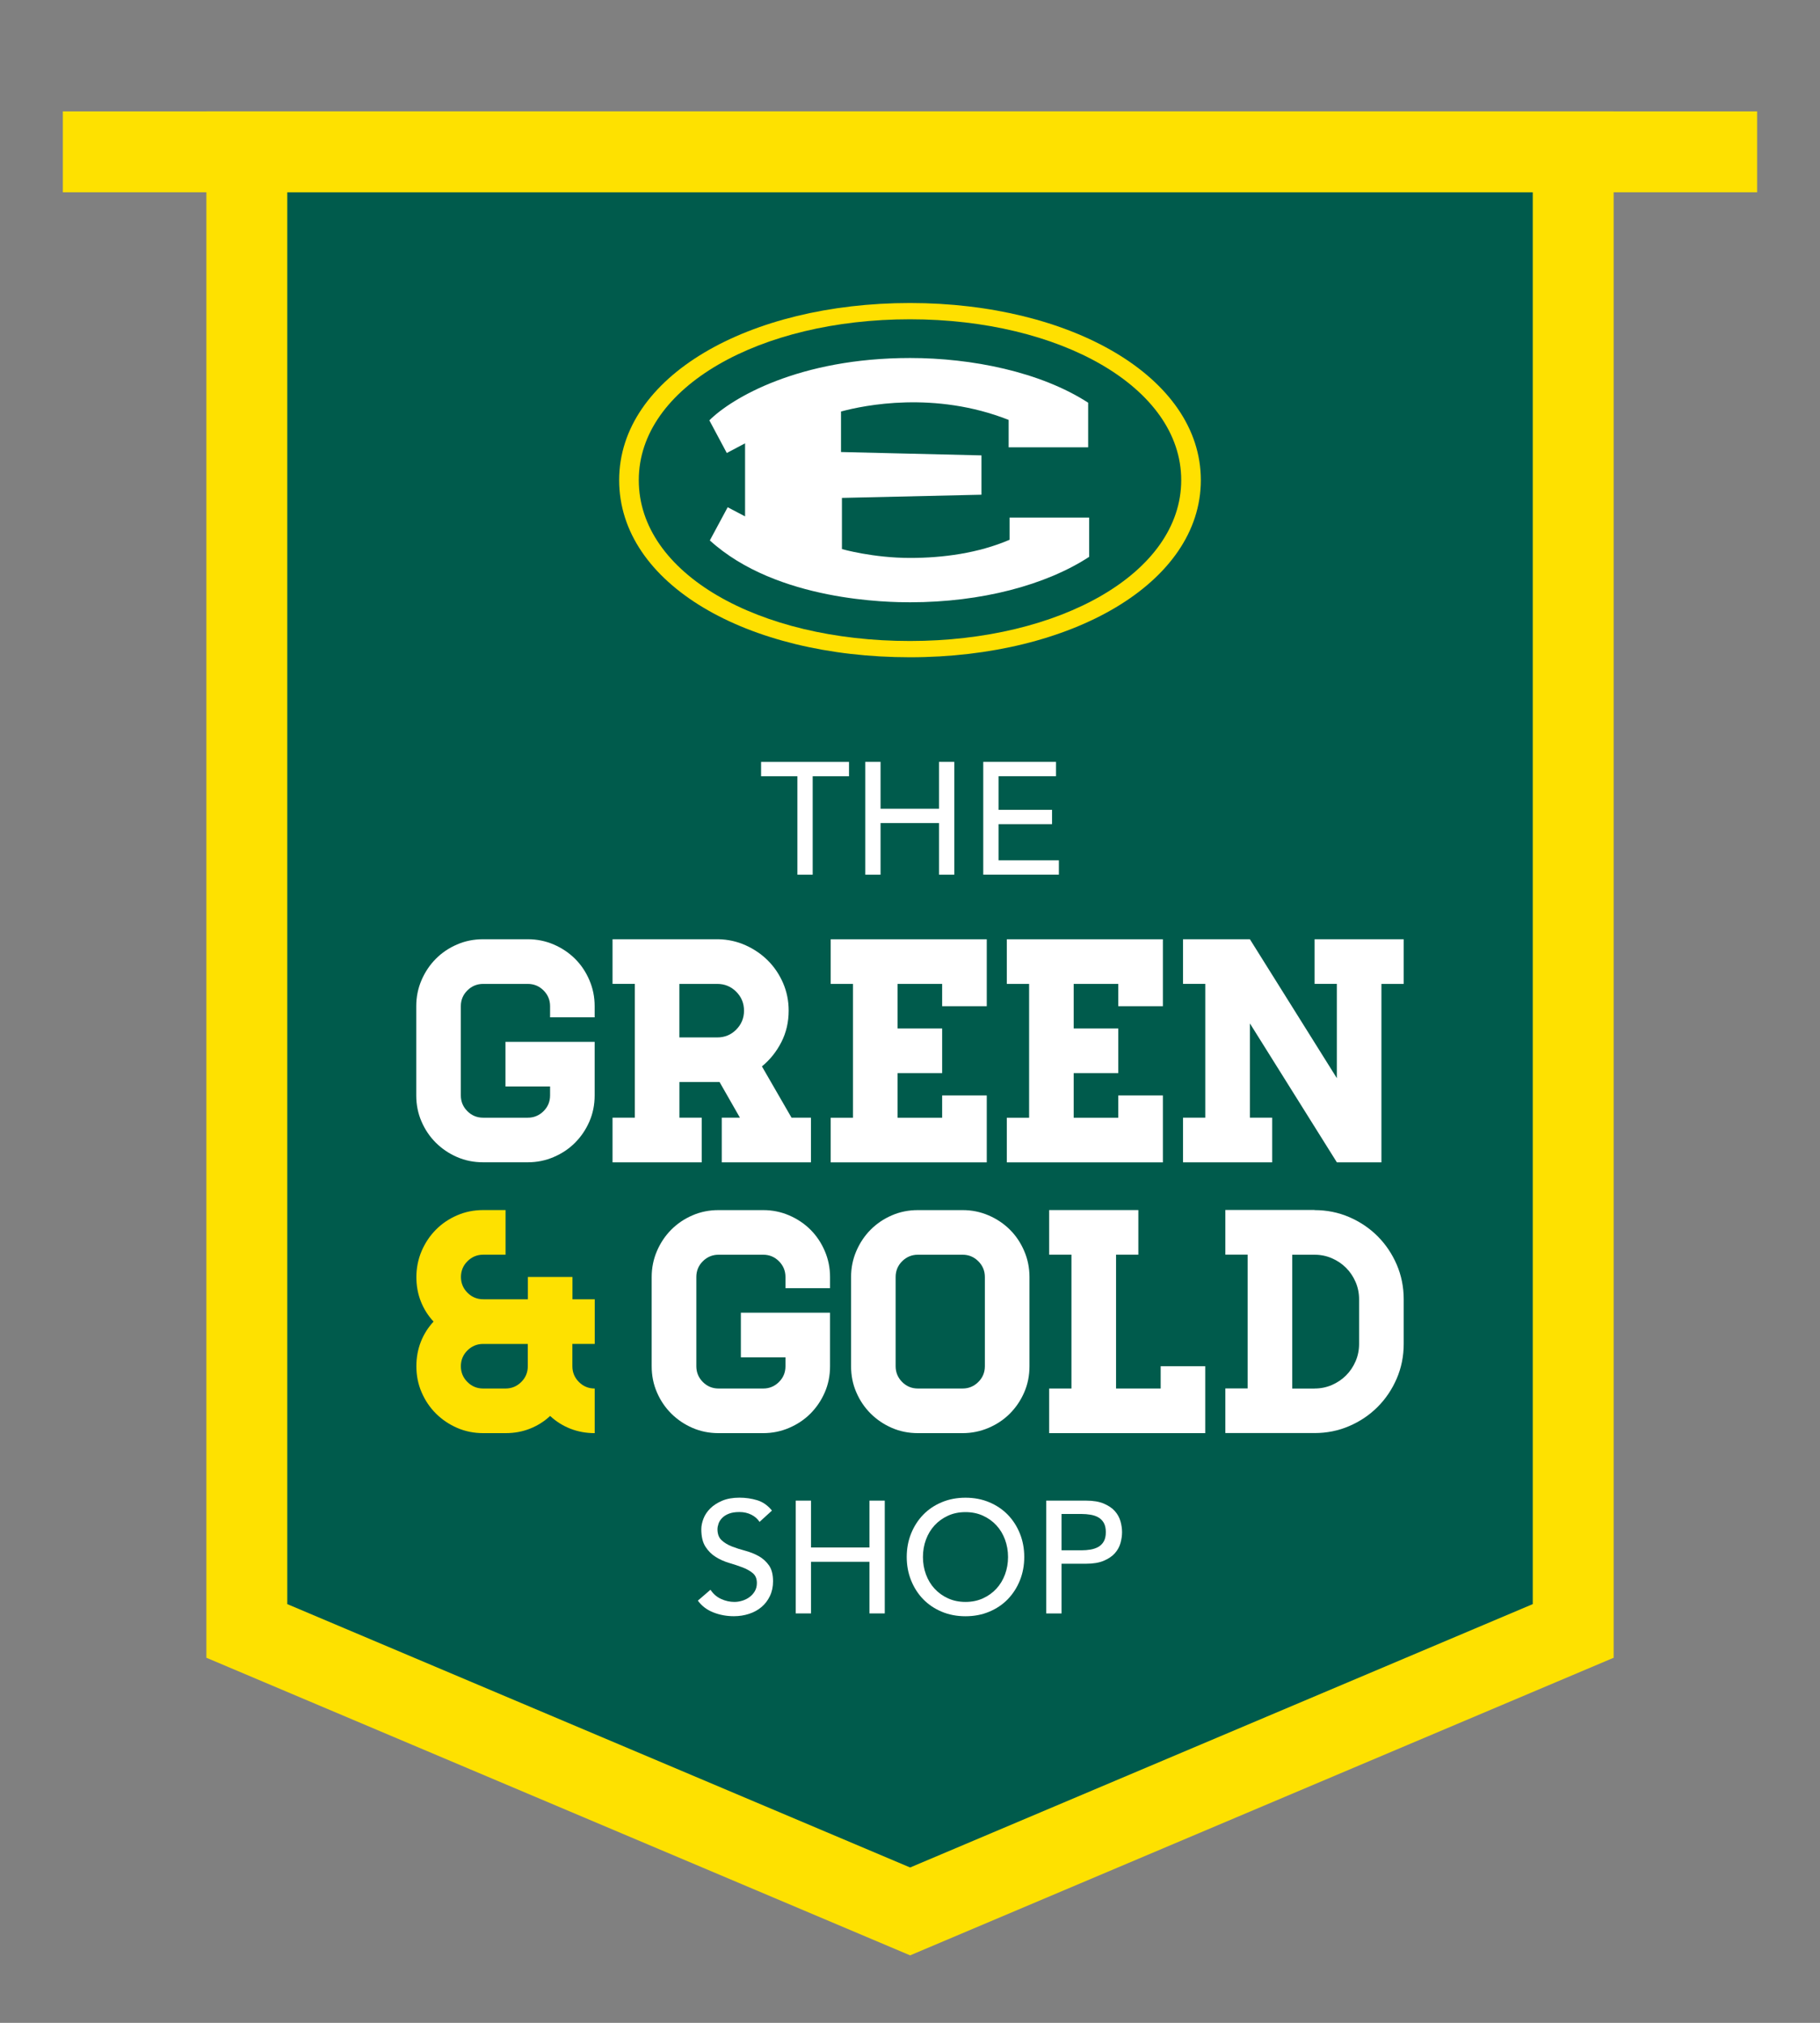 <?xml version="1.0" encoding="UTF-8"?>
<svg xmlns="http://www.w3.org/2000/svg" xmlns:xlink="http://www.w3.org/1999/xlink" id="Layer_1" data-name="Layer 1" viewBox="0 0 450 500">
  <rect x="0" y="0" width="450" height="500" fill="#808080" stroke="none"/>
  <defs>
    <style>
      .cls-1 {
        fill: none;
      }

      .cls-2 {
        fill: #fee100;
      }

      .cls-3 {
        fill: #005b4c;
      }

      .cls-4 {
        clip-path: url(#clippath-1);
      }

      .cls-5 {
        fill: #ffe000;
      }

      .cls-6 {
        fill: #fff;
      }

      .cls-7 {
        clip-path: url(#clippath);
      }
    </style>
    <clipPath id="clippath">
      <rect class="cls-1" x="153.09" y="74.9" width="143.82" height="87.57"></rect>
    </clipPath>
    <clipPath id="clippath-1">
      <rect class="cls-1" x="153.09" y="74.9" width="143.82" height="87.57"></rect>
    </clipPath>
  </defs>
  <g>
    <polygon class="cls-3" points="61.03 37.53 61.03 403.13 225.03 472.47 388.97 403.13 388.97 37.53 61.03 37.53"></polygon>
    <path class="cls-2" d="M225.03,483.32l-174-73.56V27.53h347.95v382.23l-173.95,73.56ZM71.03,396.5l154,65.1,153.95-65.1V47.53H71.03v348.97Z"></path>
  </g>
  <rect class="cls-2" x="15.54" y="27.53" width="418.91" height="20"></rect>
  <g id="Artwork_1" data-name="Artwork 1">
    <g class="cls-7">
      <g class="cls-4">
        <path class="cls-5" d="M225,162.46c39.88,0,71.91-18.32,71.91-43.78s-32.09-43.78-71.91-43.78-71.91,18.12-71.91,43.78,31.58,43.78,71.91,43.78"></path>
        <path class="cls-3" d="M225,158.44c37.03,0,67.06-16.77,67.06-39.76s-30.02-39.76-67.06-39.76-67.06,16.67-67.06,39.76,29.55,39.76,67.06,39.76"></path>
        <path class="cls-6" d="M249.62,127.93v5.49c-7.74,3.32-16.47,4.49-24.6,4.49-9.22,0-16.85-2.19-16.85-2.19v-12.65l34.5-.79v-9.72l-34.73-.83v-10.01c5.73-1.56,23.16-5.14,41.45,2.07v6.78h19.66v-11.03c-11.82-7.64-28.8-11.05-44.02-11.05-27.47,0-44.13,9.91-49.64,15.41l4.31,8.07,4.52-2.39v18.06l-4.3-2.26-4.41,8.2c16.6,15.13,44.61,15.29,49.51,15.29,17.61,0,33.58-4.25,44.28-11.23v-9.71h-19.68Z"></path>
      </g>
    </g>
  </g>
  <g>
    <g>
      <g>
        <path class="cls-6" d="M136.01,251.47v-2.76c0-1.52-.54-2.82-1.62-3.9-1.08-1.08-2.38-1.61-3.9-1.61h-11.03c-1.52,0-2.82.54-3.9,1.61s-1.62,2.38-1.62,3.9v22.05c0,1.52.54,2.82,1.62,3.9,1.08,1.08,2.38,1.61,3.9,1.61h11.03c1.52,0,2.82-.54,3.9-1.61s1.62-2.38,1.62-3.9v-2.21h-11.03v-11.03h22.05v13.23c0,2.31-.43,4.46-1.3,6.46-.87,2-2.05,3.74-3.54,5.24s-3.26,2.68-5.28,3.54c-2.02.87-4.16,1.3-6.42,1.3h-11.03c-2.31,0-4.46-.43-6.46-1.3-2-.87-3.74-2.05-5.24-3.54s-2.68-3.24-3.54-5.24c-.87-1.99-1.3-4.15-1.3-6.46v-22.05c0-2.26.43-4.4,1.3-6.42.87-2.02,2.05-3.78,3.54-5.28s3.24-2.68,5.24-3.54c1.99-.87,4.15-1.3,6.46-1.3h11.03c2.26,0,4.4.43,6.42,1.3,2.02.87,3.78,2.05,5.28,3.54s2.68,3.26,3.54,5.28c.87,2.02,1.3,4.16,1.3,6.42v2.76h-11.02Z"></path>
        <path class="cls-6" d="M200.51,276.27v11.03h-22.05v-11.03h4.49l-5.04-8.82h-9.92v8.82h5.51v11.03h-22.05v-11.03h5.51v-33.08h-5.51v-11.03h26.15c2.41.05,4.67.55,6.77,1.5,2.1.95,3.94,2.21,5.51,3.78s2.82,3.43,3.74,5.55c.92,2.13,1.38,4.4,1.38,6.81,0,2.83-.6,5.43-1.81,7.8-1.21,2.36-2.81,4.36-4.8,5.99l7.32,12.68h4.8ZM167.98,256.43h9.37c1.84,0,3.4-.64,4.68-1.93s1.93-2.85,1.93-4.68-.64-3.4-1.93-4.69c-1.29-1.29-2.85-1.93-4.68-1.93h-9.37v13.23Z"></path>
        <path class="cls-6" d="M243.98,232.17v16.54h-11.03v-5.51h-11.03v11.02h11.03v11.03h-11.03v11.03h11.03v-5.51h11.03v16.54h-38.59v-11.03h5.51v-33.08h-5.51v-11.03h38.59Z"></path>
        <path class="cls-6" d="M287.53,232.17v16.54h-11.03v-5.51h-11.03v11.02h11.03v11.03h-11.03v11.03h11.03v-5.51h11.03v16.54h-38.59v-11.03h5.51v-33.08h-5.51v-11.03h38.59Z"></path>
        <path class="cls-6" d="M347.07,232.17v11.03h-5.51v44.1h-11.02l-21.5-34.34v23.31h5.51v11.03h-22.05v-11.03h5.51v-33.08h-5.51v-11.03h16.54l21.5,34.34v-23.31h-5.51v-11.03h22.05Z"></path>
      </g>
      <path class="cls-2" d="M141.52,332.19v5.51c0,1.52.54,2.82,1.62,3.9,1.08,1.08,2.38,1.61,3.9,1.61v11.03c-2.15,0-4.16-.37-6.02-1.1-1.86-.73-3.53-1.78-5-3.15-1.47,1.37-3.14,2.42-5,3.15-1.86.74-3.87,1.1-6.02,1.1h-5.51c-2.31,0-4.46-.43-6.46-1.3-2-.87-3.74-2.05-5.24-3.54s-2.68-3.24-3.54-5.24c-.87-1.99-1.3-4.15-1.3-6.46,0-2.15.37-4.16,1.1-6.03.73-1.86,1.78-3.53,3.15-5-1.37-1.47-2.42-3.14-3.15-5-.74-1.86-1.1-3.87-1.1-6.03s.43-4.4,1.3-6.42c.87-2.02,2.05-3.78,3.54-5.28s3.24-2.68,5.24-3.54c1.99-.87,4.15-1.3,6.46-1.3h5.51v11.03h-5.51c-1.52,0-2.82.54-3.9,1.61s-1.62,2.38-1.62,3.9.54,2.82,1.62,3.9c1.08,1.08,2.38,1.61,3.9,1.61h11.03v-5.51h11.02v5.51h5.51v11.03h-5.51ZM130.5,332.19h-11.03c-1.52,0-2.82.54-3.9,1.61s-1.62,2.38-1.62,3.9.54,2.82,1.62,3.9c1.08,1.08,2.38,1.61,3.9,1.61h5.51c1.52,0,2.82-.54,3.9-1.61s1.62-2.38,1.62-3.9v-5.51Z"></path>
      <g>
        <path class="cls-6" d="M194.21,318.41v-2.76c0-1.52-.54-2.82-1.61-3.9-1.08-1.08-2.38-1.61-3.9-1.61h-11.02c-1.52,0-2.82.54-3.9,1.61s-1.61,2.38-1.61,3.9v22.05c0,1.52.54,2.82,1.61,3.9,1.08,1.08,2.38,1.61,3.9,1.61h11.02c1.52,0,2.82-.54,3.9-1.61s1.61-2.38,1.61-3.9v-2.21h-11.03v-11.02h22.05v13.23c0,2.31-.43,4.46-1.3,6.46-.87,2-2.05,3.74-3.54,5.24-1.5,1.5-3.26,2.68-5.28,3.54-2.02.87-4.16,1.3-6.42,1.3h-11.02c-2.31,0-4.46-.43-6.46-1.3-2-.87-3.74-2.05-5.24-3.54-1.5-1.5-2.68-3.24-3.54-5.24-.87-1.99-1.3-4.15-1.3-6.46v-22.05c0-2.26.43-4.4,1.3-6.42.87-2.02,2.05-3.78,3.54-5.28,1.5-1.5,3.24-2.68,5.24-3.54,1.99-.87,4.15-1.3,6.46-1.3h11.02c2.26,0,4.4.43,6.42,1.3,2.02.87,3.78,2.05,5.28,3.54,1.5,1.5,2.68,3.26,3.54,5.28.87,2.02,1.3,4.16,1.3,6.42v2.76h-11.03Z"></path>
        <path class="cls-6" d="M238,299.11c2.26,0,4.4.43,6.42,1.3s3.78,2.05,5.28,3.54,2.68,3.26,3.54,5.28c.87,2.02,1.3,4.16,1.3,6.42v22.05c0,2.31-.43,4.46-1.3,6.46-.87,2-2.05,3.74-3.54,5.24s-3.26,2.68-5.28,3.54-4.16,1.3-6.42,1.3h-11.03c-2.31,0-4.46-.43-6.46-1.3-2-.87-3.74-2.05-5.24-3.54-1.5-1.5-2.68-3.24-3.54-5.24-.87-1.99-1.3-4.15-1.3-6.46v-22.05c0-2.26.43-4.4,1.3-6.42.87-2.02,2.05-3.78,3.54-5.28,1.5-1.5,3.24-2.68,5.24-3.54,1.99-.87,4.15-1.3,6.46-1.3h11.03ZM243.51,315.65c0-1.52-.54-2.82-1.62-3.9-1.08-1.08-2.38-1.61-3.9-1.61h-11.03c-1.52,0-2.82.54-3.9,1.61s-1.61,2.38-1.61,3.9v22.05c0,1.52.54,2.82,1.61,3.9,1.08,1.08,2.38,1.61,3.9,1.61h11.03c1.52,0,2.82-.54,3.9-1.61s1.62-2.38,1.62-3.9v-22.05Z"></path>
        <path class="cls-6" d="M298,337.7v16.54h-38.59v-11.03h5.51v-33.08h-5.51v-11.03h22.05v11.03h-5.51v33.08h11.03v-5.51h11.03Z"></path>
        <path class="cls-6" d="M325.02,299.11c3.04,0,5.91.58,8.58,1.73s5.01,2.73,7.01,4.72c1.99,2,3.57,4.33,4.73,7.01,1.15,2.68,1.73,5.54,1.73,8.58v11.03c0,3.05-.58,5.91-1.73,8.58-1.16,2.68-2.73,5.01-4.73,7.01s-4.33,3.57-7.01,4.72c-2.68,1.16-5.54,1.73-8.58,1.73h-22.05v-11.03h5.51v-33.08h-5.51v-11.03h22.05ZM325.02,343.21c1.52,0,2.95-.29,4.29-.87,1.34-.58,2.51-1.37,3.5-2.36s1.78-2.16,2.36-3.5c.58-1.34.87-2.77.87-4.29v-11.03c0-1.52-.29-2.95-.87-4.29-.58-1.34-1.37-2.51-2.36-3.5-1-1-2.17-1.78-3.5-2.36-1.34-.58-2.77-.87-4.29-.87h-5.51v33.08h5.51Z"></path>
      </g>
    </g>
    <g>
      <path class="cls-6" d="M197.16,191.87h-8.98v-3.54h21.74v3.54h-8.98v24.33h-3.78v-24.33Z"></path>
      <path class="cls-6" d="M213.94,188.32h3.78v11.58h14.45v-11.58h3.78v27.88h-3.78v-12.76h-14.45v12.76h-3.78v-27.88Z"></path>
      <path class="cls-6" d="M243.11,188.32h17.99v3.54h-14.21v8.31h13.23v3.54h-13.23v8.94h14.92v3.54h-18.7v-27.88Z"></path>
    </g>
    <g>
      <path class="cls-6" d="M175.68,392.97c.68,1.02,1.56,1.78,2.62,2.26,1.06.49,2.16.73,3.29.73.63,0,1.27-.1,1.93-.3.66-.2,1.25-.49,1.79-.89.54-.39.98-.88,1.32-1.46.34-.58.51-1.25.51-2.01,0-1.08-.34-1.9-1.02-2.46-.68-.56-1.53-1.04-2.54-1.42-1.01-.38-2.11-.75-3.31-1.1-1.19-.35-2.3-.85-3.31-1.48-1.01-.63-1.86-1.48-2.54-2.54-.68-1.06-1.02-2.5-1.02-4.31,0-.81.18-1.68.53-2.6.35-.92.91-1.76,1.67-2.52.76-.76,1.74-1.4,2.93-1.91,1.19-.51,2.63-.77,4.31-.77,1.52,0,2.98.21,4.37.63,1.39.42,2.61,1.27,3.66,2.56l-3.07,2.8c-.47-.73-1.14-1.33-2.01-1.77s-1.85-.67-2.95-.67-1.92.14-2.62.41-1.25.63-1.67,1.06c-.42.43-.72.9-.89,1.4-.17.5-.26.96-.26,1.38,0,1.18.34,2.09,1.02,2.72.68.63,1.53,1.14,2.54,1.54,1.01.39,2.11.75,3.31,1.06,1.19.32,2.3.76,3.31,1.32,1.01.56,1.86,1.33,2.54,2.28.68.96,1.02,2.28,1.02,3.96,0,1.34-.26,2.55-.77,3.62-.51,1.08-1.2,1.98-2.07,2.72-.87.74-1.89,1.3-3.07,1.69s-2.44.59-3.78.59c-1.79,0-3.48-.31-5.08-.94-1.6-.63-2.87-1.6-3.82-2.91l3.11-2.68Z"></path>
      <path class="cls-6" d="M196.75,370.92h3.78v11.58h14.45v-11.58h3.78v27.88h-3.78v-12.76h-14.45v12.76h-3.78v-27.88Z"></path>
      <path class="cls-6" d="M238.72,399.5c-2.13,0-4.08-.37-5.87-1.12-1.79-.75-3.31-1.78-4.59-3.09-1.27-1.31-2.27-2.86-2.99-4.65-.72-1.79-1.08-3.71-1.08-5.79s.36-4,1.08-5.79c.72-1.78,1.72-3.33,2.99-4.65,1.27-1.31,2.8-2.34,4.59-3.09,1.79-.75,3.74-1.12,5.87-1.12s4.08.37,5.87,1.12c1.78.75,3.31,1.78,4.59,3.09,1.27,1.31,2.27,2.86,2.99,4.65.72,1.79,1.08,3.72,1.08,5.79s-.36,4-1.08,5.79c-.72,1.79-1.72,3.33-2.99,4.65-1.27,1.31-2.8,2.34-4.59,3.09-1.79.75-3.74,1.12-5.87,1.12ZM238.72,395.96c1.6,0,3.05-.3,4.33-.89,1.29-.59,2.39-1.38,3.31-2.38.92-1,1.63-2.17,2.13-3.52.5-1.35.75-2.79.75-4.31s-.25-2.96-.75-4.31-1.21-2.53-2.13-3.52c-.92-1-2.02-1.79-3.31-2.38-1.29-.59-2.73-.89-4.33-.89s-3.05.3-4.33.89c-1.29.59-2.39,1.39-3.31,2.38-.92,1-1.63,2.17-2.13,3.52-.5,1.35-.75,2.79-.75,4.31s.25,2.96.75,4.31c.5,1.35,1.21,2.53,2.13,3.52.92,1,2.02,1.79,3.31,2.38,1.29.59,2.73.89,4.33.89Z"></path>
      <path class="cls-6" d="M258.69,370.92h9.8c1.79,0,3.26.24,4.41.73,1.16.49,2.07,1.1,2.74,1.85.67.75,1.13,1.59,1.4,2.52.26.93.39,1.83.39,2.7s-.13,1.76-.39,2.7c-.26.93-.73,1.77-1.4,2.52-.67.75-1.58,1.36-2.74,1.85-1.15.49-2.62.73-4.41.73h-6.02v12.29h-3.78v-27.88ZM262.47,383.2h4.96c.73,0,1.46-.06,2.19-.18.72-.12,1.36-.34,1.93-.65.56-.32,1.02-.77,1.36-1.36.34-.59.51-1.36.51-2.3s-.17-1.71-.51-2.3c-.34-.59-.79-1.04-1.36-1.36-.56-.32-1.21-.53-1.93-.65-.72-.12-1.45-.18-2.19-.18h-4.96v8.98Z"></path>
    </g>
  </g>
</svg>
